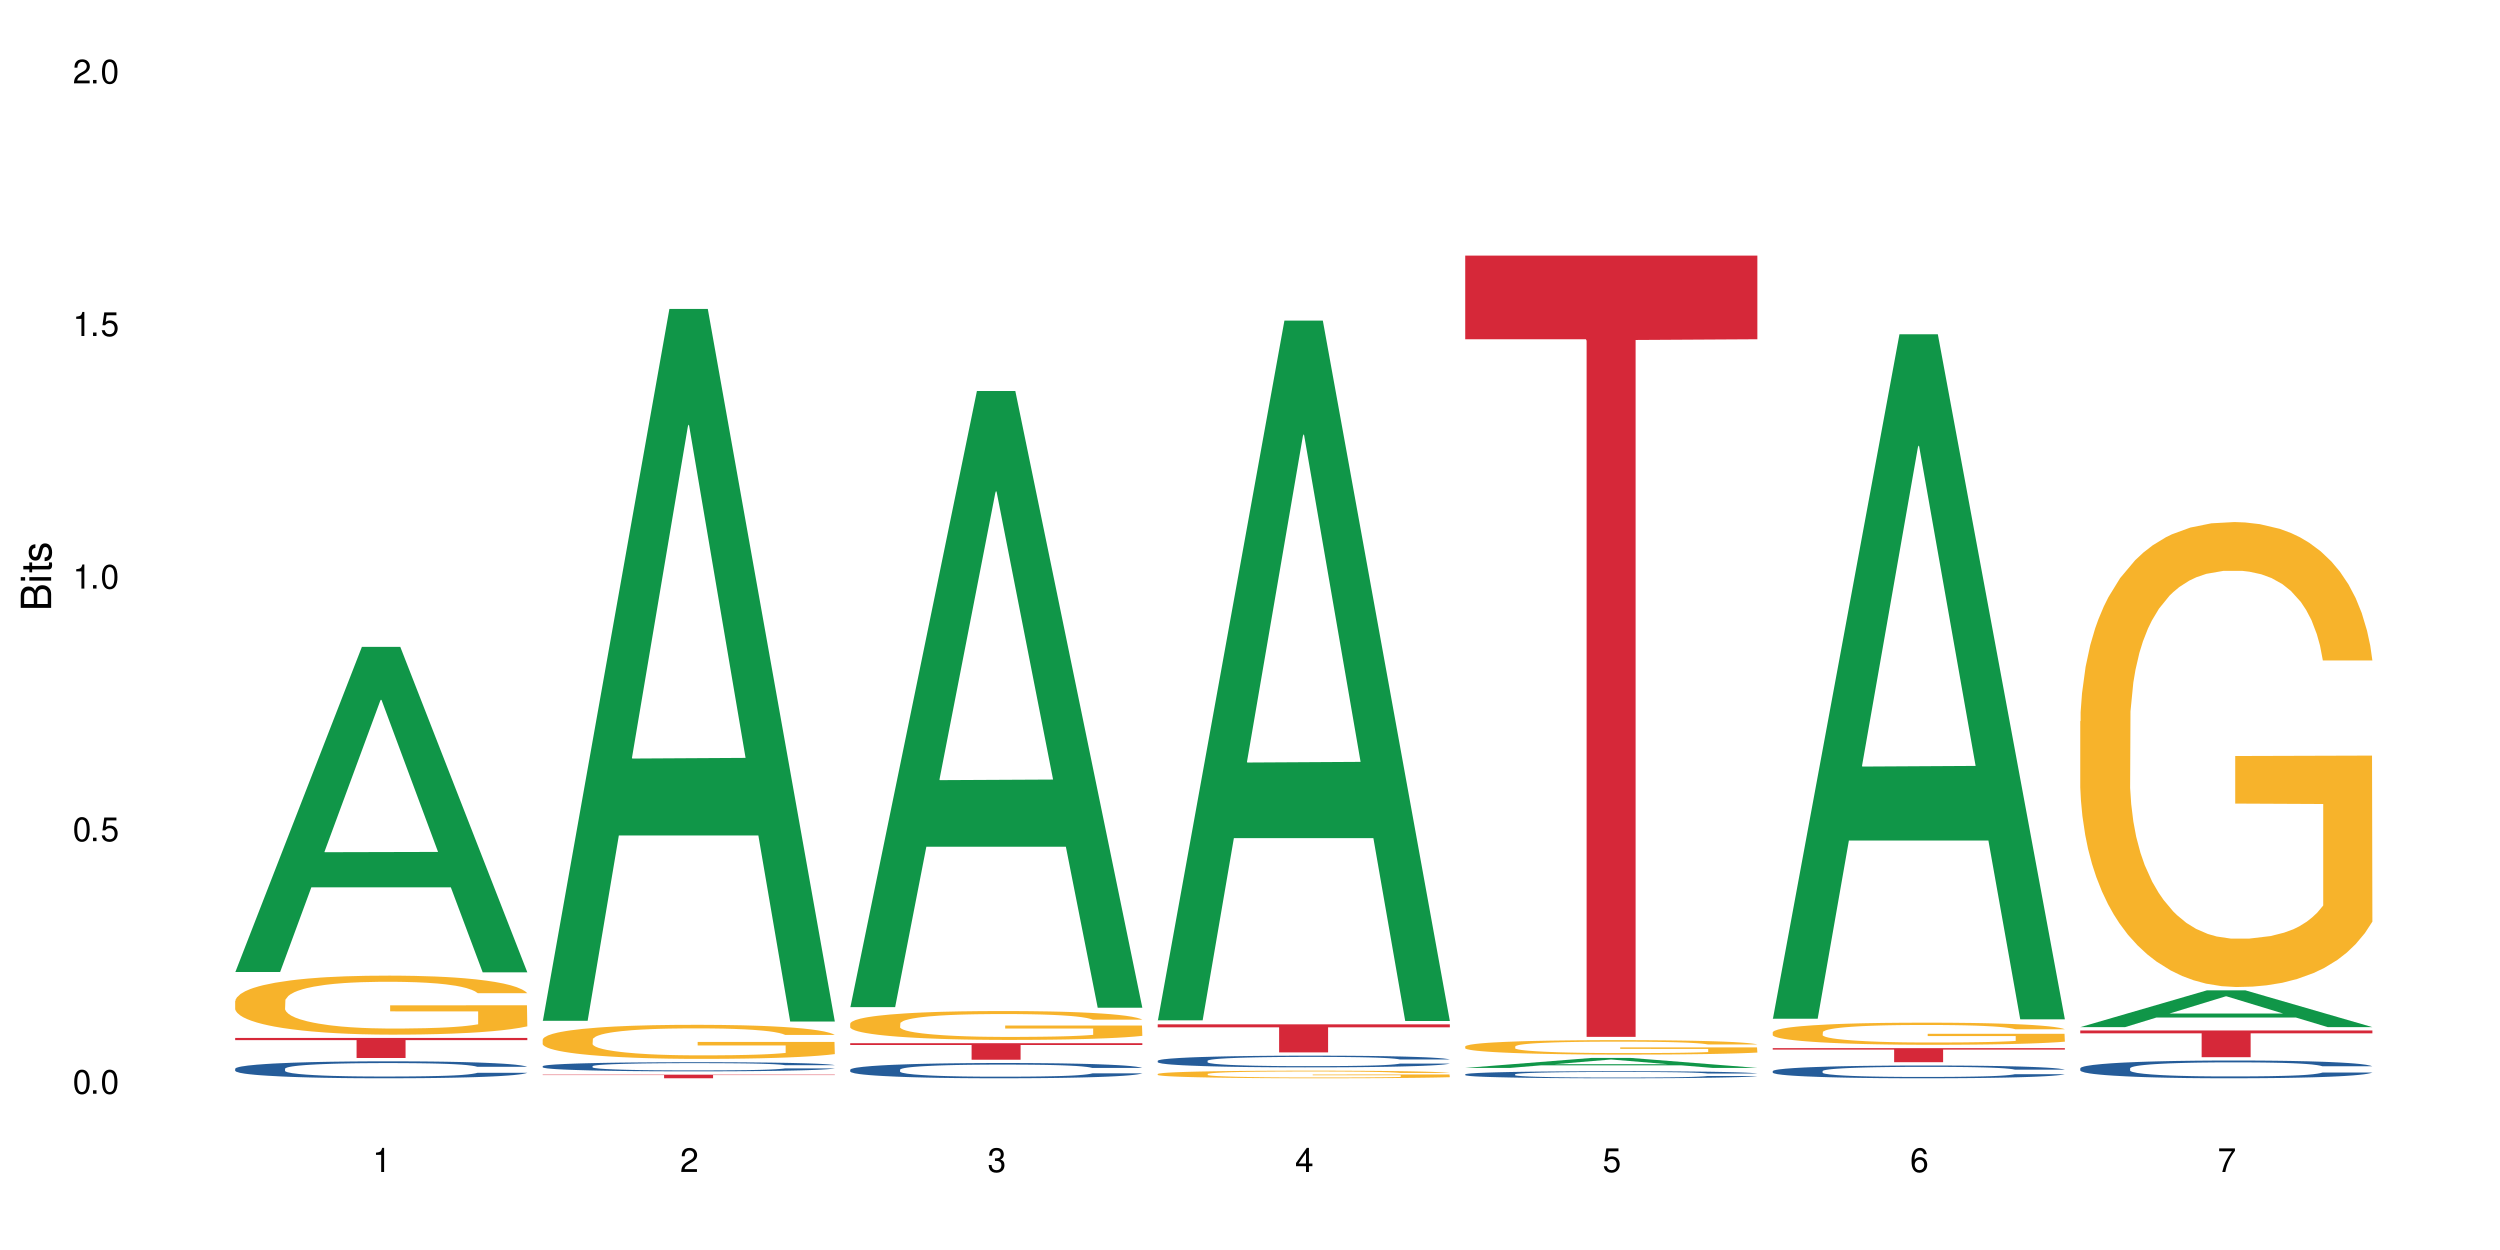 <?xml version="1.0" encoding="UTF-8"?>
<svg xmlns="http://www.w3.org/2000/svg" xmlns:xlink="http://www.w3.org/1999/xlink" width="720" height="360" viewBox="0 0 720 360">
<defs>
<g>
<g id="glyph-0-0">
</g>
<g id="glyph-0-1">
<path d="M 2.641 -6.938 C 2 -6.938 1.422 -6.656 1.078 -6.172 C 0.641 -5.562 0.406 -4.641 0.406 -3.359 C 0.406 -1.016 1.188 0.219 2.641 0.219 C 4.078 0.219 4.859 -1.016 4.859 -3.297 C 4.859 -4.641 4.656 -5.547 4.203 -6.172 C 3.844 -6.656 3.281 -6.938 2.641 -6.938 Z M 2.641 -6.188 C 3.547 -6.188 4 -5.25 4 -3.375 C 4 -1.406 3.562 -0.484 2.625 -0.484 C 1.734 -0.484 1.281 -1.438 1.281 -3.344 C 1.281 -5.25 1.734 -6.188 2.641 -6.188 Z M 2.641 -6.188 "/>
</g>
<g id="glyph-0-2">
<path d="M 1.828 -1 L 0.828 -1 L 0.828 0 L 1.828 0 Z M 1.828 -1 "/>
</g>
<g id="glyph-0-3">
<path d="M 4.562 -6.797 L 1.062 -6.797 L 0.547 -3.094 L 1.328 -3.094 C 1.719 -3.562 2.047 -3.734 2.578 -3.734 C 3.484 -3.734 4.062 -3.109 4.062 -2.094 C 4.062 -1.125 3.484 -0.531 2.578 -0.531 C 1.828 -0.531 1.375 -0.906 1.188 -1.672 L 0.328 -1.672 C 0.453 -1.109 0.547 -0.844 0.75 -0.594 C 1.125 -0.078 1.828 0.219 2.594 0.219 C 3.969 0.219 4.922 -0.781 4.922 -2.219 C 4.922 -3.562 4.031 -4.484 2.719 -4.484 C 2.25 -4.484 1.859 -4.359 1.469 -4.062 L 1.734 -5.969 L 4.562 -5.969 Z M 4.562 -6.797 "/>
</g>
<g id="glyph-0-4">
<path d="M 2.484 -4.938 L 2.484 0 L 3.328 0 L 3.328 -6.938 L 2.766 -6.938 C 2.469 -5.875 2.281 -5.734 0.984 -5.562 L 0.984 -4.938 Z M 2.484 -4.938 "/>
</g>
<g id="glyph-0-5">
<path d="M 4.859 -0.828 L 1.281 -0.828 C 1.359 -1.406 1.672 -1.781 2.5 -2.281 L 3.469 -2.828 C 4.406 -3.344 4.906 -4.062 4.906 -4.906 C 4.906 -5.484 4.672 -6.031 4.266 -6.406 C 3.859 -6.766 3.375 -6.938 2.719 -6.938 C 1.859 -6.938 1.219 -6.625 0.844 -6.031 C 0.609 -5.672 0.5 -5.234 0.484 -4.531 L 1.328 -4.531 C 1.359 -5.016 1.406 -5.281 1.531 -5.516 C 1.75 -5.938 2.188 -6.203 2.703 -6.203 C 3.469 -6.203 4.031 -5.641 4.031 -4.891 C 4.031 -4.344 3.719 -3.859 3.125 -3.516 L 2.234 -3 C 0.812 -2.172 0.406 -1.531 0.328 -0.016 L 4.859 -0.016 Z M 4.859 -0.828 "/>
</g>
<g id="glyph-0-6">
<path d="M 2.125 -3.188 L 2.578 -3.188 C 3.5 -3.188 3.984 -2.766 3.984 -1.922 C 3.984 -1.062 3.469 -0.531 2.594 -0.531 C 1.656 -0.531 1.203 -1 1.156 -2.016 L 0.312 -2.016 C 0.344 -1.453 0.438 -1.094 0.609 -0.781 C 0.953 -0.109 1.625 0.219 2.547 0.219 C 3.953 0.219 4.859 -0.625 4.859 -1.938 C 4.859 -2.828 4.516 -3.297 3.703 -3.594 C 4.344 -3.844 4.656 -4.328 4.656 -5.031 C 4.656 -6.219 3.875 -6.938 2.578 -6.938 C 1.203 -6.938 0.484 -6.172 0.453 -4.703 L 1.297 -4.703 C 1.312 -5.125 1.344 -5.359 1.453 -5.578 C 1.641 -5.969 2.062 -6.203 2.594 -6.203 C 3.344 -6.203 3.797 -5.75 3.797 -5 C 3.797 -4.516 3.609 -4.219 3.25 -4.047 C 3.016 -3.953 2.703 -3.922 2.125 -3.906 Z M 2.125 -3.188 "/>
</g>
<g id="glyph-0-7">
<path d="M 3.141 -1.672 L 3.141 0 L 3.984 0 L 3.984 -1.672 L 4.984 -1.672 L 4.984 -2.438 L 3.984 -2.438 L 3.984 -6.938 L 3.359 -6.938 L 0.266 -2.578 L 0.266 -1.672 Z M 3.141 -2.438 L 1 -2.438 L 3.141 -5.5 Z M 3.141 -2.438 "/>
</g>
<g id="glyph-0-8">
<path d="M 4.781 -5.125 C 4.609 -6.266 3.891 -6.938 2.844 -6.938 C 2.094 -6.938 1.422 -6.578 1.031 -5.953 C 0.594 -5.266 0.406 -4.422 0.406 -3.172 C 0.406 -2 0.578 -1.25 0.984 -0.641 C 1.359 -0.078 1.953 0.219 2.703 0.219 C 3.984 0.219 4.922 -0.75 4.922 -2.094 C 4.922 -3.375 4.062 -4.281 2.844 -4.281 C 2.172 -4.281 1.641 -4.031 1.281 -3.516 C 1.281 -5.234 1.828 -6.188 2.797 -6.188 C 3.391 -6.188 3.797 -5.797 3.938 -5.125 Z M 2.734 -3.531 C 3.547 -3.531 4.062 -2.953 4.062 -2.031 C 4.062 -1.156 3.484 -0.531 2.703 -0.531 C 1.922 -0.531 1.328 -1.188 1.328 -2.078 C 1.328 -2.938 1.906 -3.531 2.734 -3.531 Z M 2.734 -3.531 "/>
</g>
<g id="glyph-0-9">
<path d="M 4.984 -6.797 L 0.438 -6.797 L 0.438 -5.969 L 4.109 -5.969 C 2.5 -3.656 1.828 -2.234 1.328 0 L 2.219 0 C 2.594 -2.172 3.453 -4.047 4.984 -6.094 Z M 4.984 -6.797 "/>
</g>
<g id="glyph-1-0">
</g>
<g id="glyph-1-1">
<path d="M 0 -0.953 L 0 -4.891 C 0 -5.719 -0.234 -6.344 -0.734 -6.797 C -1.188 -7.234 -1.812 -7.469 -2.5 -7.469 C -3.547 -7.469 -4.188 -7 -4.625 -5.875 C -4.984 -6.688 -5.625 -7.094 -6.531 -7.094 C -7.172 -7.094 -7.734 -6.859 -8.141 -6.391 C -8.562 -5.922 -8.75 -5.344 -8.75 -4.5 L -8.75 -0.953 Z M -4.984 -2.062 L -7.766 -2.062 L -7.766 -4.219 C -7.766 -4.844 -7.688 -5.203 -7.453 -5.5 C -7.219 -5.812 -6.859 -5.969 -6.375 -5.969 C -5.891 -5.969 -5.531 -5.812 -5.297 -5.5 C -5.062 -5.203 -4.984 -4.844 -4.984 -4.219 Z M -0.984 -2.062 L -4 -2.062 L -4 -4.781 C -4 -5.766 -3.438 -6.359 -2.484 -6.359 C -1.547 -6.359 -0.984 -5.766 -0.984 -4.781 Z M -0.984 -2.062 "/>
</g>
<g id="glyph-1-2">
<path d="M -6.281 -1.797 L -6.281 -0.797 L 0 -0.797 L 0 -1.797 Z M -8.75 -1.797 L -8.75 -0.797 L -7.484 -0.797 L -7.484 -1.797 Z M -8.75 -1.797 "/>
</g>
<g id="glyph-1-3">
<path d="M -6.281 -3.047 L -6.281 -2.016 L -8.016 -2.016 L -8.016 -1.016 L -6.281 -1.016 L -6.281 -0.172 L -5.469 -0.172 L -5.469 -1.016 L -0.719 -1.016 C -0.078 -1.016 0.281 -1.453 0.281 -2.234 C 0.281 -2.5 0.25 -2.719 0.188 -3.047 L -0.641 -3.047 C -0.609 -2.906 -0.594 -2.766 -0.594 -2.562 C -0.594 -2.141 -0.719 -2.016 -1.156 -2.016 L -5.469 -2.016 L -5.469 -3.047 Z M -6.281 -3.047 "/>
</g>
<g id="glyph-1-4">
<path d="M -4.531 -5.25 C -5.766 -5.25 -6.469 -4.422 -6.469 -2.969 C -6.469 -1.516 -5.719 -0.562 -4.547 -0.562 C -3.562 -0.562 -3.094 -1.062 -2.734 -2.562 L -2.516 -3.484 C -2.344 -4.188 -2.094 -4.469 -1.641 -4.469 C -1.047 -4.469 -0.641 -3.875 -0.641 -3 C -0.641 -2.453 -0.797 -2 -1.062 -1.75 C -1.25 -1.594 -1.422 -1.531 -1.875 -1.469 L -1.875 -0.406 C -0.422 -0.453 0.281 -1.266 0.281 -2.922 C 0.281 -4.5 -0.5 -5.516 -1.719 -5.516 C -2.656 -5.516 -3.172 -4.984 -3.469 -3.734 L -3.703 -2.766 C -3.891 -1.953 -4.156 -1.609 -4.594 -1.609 C -5.188 -1.609 -5.547 -2.125 -5.547 -2.938 C -5.547 -3.75 -5.203 -4.172 -4.531 -4.203 Z M -4.531 -5.25 "/>
</g>
</g>
</defs>
<rect x="-72" y="-36" width="864" height="432" fill="rgb(100%, 100%, 100%)" fill-opacity="1"/>
<path fill-rule="nonzero" fill="rgb(6.275%, 58.824%, 28.235%)" fill-opacity="1" d="M 67.73 279.941 L 67.82 279.852 L 104.227 186.293 L 115.281 186.293 L 151.867 280.027 L 139.012 280.027 L 129.844 255.559 L 89.664 255.559 L 80.676 279.941 L 67.73 279.941 L 93.527 245.438 L 126.156 245.352 L 109.887 201.605 L 109.707 201.52 L 109.527 201.781 L 93.438 245.352 L 93.527 245.438 Z M 67.73 279.941 "/>
<path fill-rule="nonzero" fill="rgb(14.51%, 36.078%, 60%)" fill-opacity="1" d="M 67.73 307.785 L 67.832 307.781 L 67.832 307.676 L 68.141 307.504 L 68.859 307.293 L 69.578 307.145 L 71.426 306.879 L 73.988 306.625 L 76.656 306.43 L 78.605 306.312 L 80.352 306.227 L 84.352 306.059 L 86.918 305.977 L 89.688 305.898 L 93.074 305.824 L 95.535 305.777 L 101.078 305.707 L 105.18 305.676 L 108.363 305.664 L 115.238 305.664 L 119.34 305.68 L 122.316 305.703 L 125.598 305.738 L 128.371 305.777 L 133.191 305.875 L 137.5 306 L 139.449 306.074 L 142.527 306.211 L 144.891 306.344 L 146.531 306.461 L 148.379 306.625 L 150.02 306.828 L 151.25 307.055 L 151.867 307.246 L 137.5 307.246 L 136.785 307.066 L 135.961 306.93 L 134.422 306.746 L 132.883 306.617 L 130.73 306.488 L 128.781 306.402 L 126.113 306.32 L 123.754 306.266 L 121.289 306.227 L 118.93 306.199 L 114.414 306.172 L 109.184 306.172 L 107.234 306.18 L 103.23 306.215 L 101.078 306.246 L 98 306.309 L 95.844 306.367 L 93.281 306.457 L 91.535 306.531 L 89.379 306.648 L 87.84 306.75 L 86.098 306.898 L 85.07 307.012 L 84.148 307.137 L 83.328 307.281 L 82.711 307.438 L 82.301 307.605 L 82.094 307.766 L 82.094 308.457 L 82.301 308.617 L 82.812 308.805 L 84.148 309.078 L 86.098 309.312 L 88.355 309.5 L 90.508 309.633 L 91.742 309.695 L 93.383 309.77 L 95.945 309.859 L 99.641 309.945 L 101.797 309.984 L 105.078 310.02 L 108.465 310.035 L 112.98 310.035 L 116.98 310.02 L 119.648 309.996 L 122.418 309.961 L 126.215 309.883 L 128.574 309.812 L 130.629 309.727 L 132.168 309.645 L 133.191 309.57 L 134.73 309.434 L 135.961 309.281 L 136.887 309.125 L 137.5 308.973 L 151.867 308.973 L 151.25 309.152 L 150.328 309.328 L 149.402 309.457 L 147.969 309.613 L 146.324 309.75 L 143.965 309.906 L 142.016 310.008 L 139.449 310.121 L 137.09 310.207 L 134.527 310.281 L 130.73 310.371 L 128.266 310.414 L 125.598 310.457 L 122.418 310.492 L 118.418 310.523 L 114.109 310.539 L 110.105 310.543 L 105.797 310.535 L 102.617 310.52 L 98.41 310.477 L 93.176 310.398 L 89.379 310.312 L 86.406 310.227 L 83.84 310.141 L 80.969 310.02 L 77.273 309.82 L 75.016 309.672 L 73.477 309.547 L 71.734 309.371 L 70.5 309.215 L 69.066 308.965 L 68.039 308.648 L 67.73 308.402 Z M 67.73 307.785 "/>
<path fill-rule="nonzero" fill="rgb(96.863%, 70.196%, 16.863%)" fill-opacity="1" d="M 67.73 288.262 L 67.832 288.246 L 67.832 287.934 L 68.242 287.238 L 69.27 286.273 L 70.605 285.484 L 72.039 284.863 L 72.965 284.535 L 74.504 284.07 L 75.836 283.727 L 79.223 283.031 L 83.531 282.379 L 85.891 282.098 L 88.559 281.836 L 92.355 281.539 L 94.102 281.43 L 99.438 281.184 L 105.488 281.027 L 112.16 280.98 L 115.238 280.996 L 119.441 281.059 L 125.188 281.23 L 128.473 281.383 L 131.039 281.539 L 133.707 281.742 L 136.988 282.051 L 140.066 282.426 L 142.527 282.797 L 144.992 283.262 L 147.043 283.758 L 148.789 284.301 L 150.328 284.953 L 151.25 285.496 L 151.867 286.043 L 137.605 286.043 L 136.785 285.496 L 135.859 285.078 L 134.32 284.566 L 132.781 284.195 L 131.242 283.898 L 128.371 283.496 L 125.906 283.246 L 122.828 283.031 L 119.855 282.891 L 116.469 282.797 L 114.414 282.766 L 108.977 282.766 L 104.055 282.875 L 101.18 283 L 99.129 283.121 L 96.254 283.355 L 94.512 283.543 L 93.484 283.668 L 90.406 284.148 L 88.355 284.582 L 87.227 284.879 L 85.789 285.344 L 84.762 285.762 L 83.633 286.383 L 83.02 286.848 L 82.199 287.902 L 82.094 290.699 L 82.402 291.289 L 83.02 291.926 L 83.84 292.484 L 85.07 293.074 L 86.301 293.523 L 88.457 294.129 L 90.305 294.531 L 91.742 294.797 L 94.512 295.215 L 95.641 295.355 L 98.309 295.637 L 101.078 295.852 L 104.465 296.039 L 107.027 296.133 L 111.133 296.211 L 116.363 296.211 L 122.52 296.117 L 126.422 295.992 L 129.09 295.867 L 130.832 295.758 L 132.988 295.59 L 134.527 295.434 L 135.961 295.262 L 137.707 295 L 137.707 291.289 L 112.363 291.273 L 112.363 289.535 L 151.762 289.52 L 151.867 295.59 L 149.711 296.008 L 147.043 296.41 L 144.48 296.723 L 141.812 296.984 L 138.016 297.281 L 134.938 297.469 L 130.215 297.684 L 125.906 297.824 L 121.395 297.918 L 117.391 297.965 L 112.672 297.98 L 108.465 297.949 L 103.949 297.855 L 100.359 297.73 L 97.074 297.574 L 93.793 297.375 L 89.688 297.047 L 87.02 296.785 L 84.25 296.457 L 81.48 296.07 L 79.016 295.652 L 77.375 295.324 L 75.734 294.953 L 73.988 294.488 L 72.348 293.957 L 71.117 293.477 L 69.988 292.934 L 69.168 292.422 L 68.348 291.723 L 67.938 291.164 L 67.73 290.684 Z M 67.73 288.262 "/>
<path fill-rule="nonzero" fill="rgb(83.922%, 15.686%, 22.353%)" fill-opacity="1" d="M 67.73 298.93 L 151.867 298.93 L 151.867 299.551 L 116.801 299.555 L 116.801 304.711 L 102.695 304.711 L 102.695 299.559 L 102.488 299.551 L 67.73 299.551 Z M 67.73 298.93 "/>
<path fill-rule="nonzero" fill="rgb(6.275%, 58.824%, 28.235%)" fill-opacity="1" d="M 156.293 294 L 156.383 293.809 L 192.789 88.965 L 203.844 88.965 L 240.43 294.195 L 227.574 294.195 L 218.406 240.621 L 178.227 240.621 L 169.238 294 L 156.293 294 L 182.094 218.461 L 214.723 218.27 L 198.453 122.496 L 198.273 122.301 L 198.094 122.879 L 182.004 218.27 L 182.094 218.461 Z M 156.293 294 "/>
<path fill-rule="nonzero" fill="rgb(14.51%, 36.078%, 60%)" fill-opacity="1" d="M 156.293 307.062 L 156.398 307.059 L 156.398 307 L 156.703 306.91 L 157.422 306.793 L 158.141 306.715 L 159.988 306.57 L 162.555 306.434 L 165.223 306.328 L 167.172 306.266 L 168.914 306.219 L 172.918 306.129 L 175.48 306.082 L 178.25 306.039 L 181.637 306 L 184.102 305.977 L 189.641 305.938 L 193.746 305.922 L 196.926 305.914 L 203.801 305.914 L 207.902 305.922 L 210.879 305.934 L 214.164 305.953 L 216.934 305.977 L 221.754 306.027 L 226.066 306.098 L 228.016 306.137 L 231.094 306.211 L 233.453 306.281 L 235.094 306.344 L 236.941 306.434 L 238.582 306.543 L 239.812 306.664 L 240.43 306.77 L 226.066 306.77 L 225.348 306.672 L 224.527 306.598 L 222.988 306.5 L 221.449 306.43 L 219.293 306.359 L 217.344 306.312 L 214.676 306.266 L 212.316 306.238 L 209.855 306.219 L 207.492 306.203 L 202.98 306.188 L 197.746 306.188 L 195.797 306.191 L 191.797 306.211 L 189.641 306.23 L 186.562 306.262 L 184.406 306.293 L 181.844 306.344 L 180.098 306.383 L 177.945 306.445 L 176.406 306.5 L 174.66 306.582 L 173.633 306.641 L 172.711 306.707 L 171.891 306.789 L 171.273 306.871 L 170.863 306.961 L 170.66 307.047 L 170.66 307.422 L 170.863 307.508 L 171.379 307.609 L 172.711 307.758 L 174.66 307.887 L 176.918 307.988 L 179.074 308.059 L 180.305 308.094 L 181.945 308.133 L 184.512 308.18 L 188.203 308.227 L 190.359 308.246 L 193.641 308.266 L 197.027 308.277 L 201.543 308.277 L 205.543 308.266 L 208.211 308.254 L 210.98 308.234 L 214.777 308.195 L 217.137 308.156 L 219.191 308.109 L 220.73 308.062 L 221.754 308.023 L 223.293 307.949 L 224.527 307.867 L 225.449 307.785 L 226.066 307.703 L 240.43 307.703 L 239.812 307.797 L 238.891 307.891 L 237.969 307.961 L 236.531 308.047 L 234.891 308.121 L 232.527 308.207 L 230.578 308.262 L 228.016 308.32 L 225.656 308.367 L 223.09 308.41 L 219.293 308.457 L 216.832 308.48 L 214.164 308.504 L 210.98 308.523 L 206.98 308.539 L 202.672 308.547 L 198.668 308.551 L 194.359 308.547 L 191.18 308.535 L 186.973 308.516 L 181.738 308.473 L 177.945 308.426 L 174.969 308.379 L 172.402 308.332 L 169.531 308.266 L 165.836 308.16 L 163.578 308.078 L 162.039 308.012 L 160.297 307.918 L 159.066 307.832 L 157.629 307.699 L 156.602 307.527 L 156.293 307.395 Z M 156.293 307.062 "/>
<path fill-rule="nonzero" fill="rgb(96.863%, 70.196%, 16.863%)" fill-opacity="1" d="M 156.293 299.352 L 156.398 299.34 L 156.398 299.16 L 156.809 298.758 L 157.832 298.203 L 159.168 297.746 L 160.605 297.387 L 161.527 297.199 L 163.066 296.93 L 164.398 296.73 L 167.785 296.328 L 172.094 295.953 L 174.457 295.789 L 177.121 295.637 L 180.918 295.469 L 182.664 295.406 L 188 295.262 L 194.051 295.172 L 200.723 295.145 L 203.801 295.156 L 208.008 295.191 L 213.754 295.289 L 217.035 295.379 L 219.602 295.469 L 222.27 295.586 L 225.551 295.766 L 228.629 295.98 L 231.094 296.195 L 233.555 296.465 L 235.605 296.75 L 237.352 297.062 L 238.891 297.441 L 239.812 297.754 L 240.43 298.066 L 226.168 298.066 L 225.348 297.754 L 224.422 297.512 L 222.883 297.215 L 221.344 297 L 219.805 296.832 L 216.934 296.598 L 214.473 296.453 L 211.395 296.328 L 208.418 296.246 L 205.031 296.195 L 202.98 296.176 L 197.543 296.176 L 192.617 296.238 L 189.742 296.312 L 187.691 296.383 L 184.816 296.516 L 183.074 296.625 L 182.047 296.695 L 178.969 296.973 L 176.918 297.227 L 175.789 297.395 L 174.352 297.664 L 173.328 297.906 L 172.199 298.266 L 171.582 298.535 L 170.762 299.145 L 170.66 300.758 L 170.965 301.098 L 171.582 301.465 L 172.402 301.789 L 173.633 302.129 L 174.867 302.391 L 177.02 302.738 L 178.867 302.973 L 180.305 303.125 L 183.074 303.367 L 184.203 303.445 L 186.871 303.609 L 189.641 303.734 L 193.027 303.84 L 195.59 303.895 L 199.695 303.941 L 204.93 303.941 L 211.086 303.887 L 214.984 303.812 L 217.652 303.742 L 219.395 303.68 L 221.551 303.582 L 223.09 303.492 L 224.527 303.395 L 226.27 303.242 L 226.27 301.098 L 200.926 301.09 L 200.926 300.086 L 240.328 300.074 L 240.43 303.582 L 238.273 303.824 L 235.605 304.055 L 233.043 304.234 L 230.375 304.387 L 226.578 304.559 L 223.5 304.664 L 218.781 304.793 L 214.473 304.871 L 209.957 304.926 L 205.953 304.953 L 201.234 304.961 L 197.027 304.945 L 192.512 304.891 L 188.922 304.816 L 185.641 304.727 L 182.355 304.613 L 178.25 304.422 L 175.582 304.27 L 172.812 304.082 L 170.043 303.859 L 167.582 303.617 L 165.938 303.43 L 164.297 303.215 L 162.555 302.945 L 160.91 302.641 L 159.68 302.363 L 158.551 302.047 L 157.73 301.754 L 156.91 301.348 L 156.5 301.027 L 156.293 300.75 Z M 156.293 299.352 "/>
<path fill-rule="nonzero" fill="rgb(83.922%, 15.686%, 22.353%)" fill-opacity="1" d="M 156.293 309.504 L 240.43 309.504 L 240.43 309.613 L 205.363 309.613 L 205.363 310.543 L 191.258 310.543 L 191.258 309.617 L 191.051 309.613 L 156.293 309.613 Z M 156.293 309.504 "/>
<path fill-rule="nonzero" fill="rgb(6.275%, 58.824%, 28.235%)" fill-opacity="1" d="M 244.859 290.062 L 244.949 289.895 L 281.352 112.602 L 292.41 112.602 L 328.992 290.227 L 316.141 290.227 L 306.969 243.859 L 266.789 243.859 L 257.801 290.062 L 244.859 290.062 L 270.656 224.68 L 303.285 224.512 L 287.016 141.621 L 286.836 141.453 L 286.656 141.953 L 270.566 224.512 L 270.656 224.68 Z M 244.859 290.062 "/>
<path fill-rule="nonzero" fill="rgb(14.51%, 36.078%, 60%)" fill-opacity="1" d="M 244.859 308.062 L 244.961 308.059 L 244.961 307.961 L 245.27 307.809 L 245.988 307.617 L 246.703 307.484 L 248.551 307.246 L 251.117 307.016 L 253.785 306.84 L 255.734 306.734 L 257.477 306.656 L 261.48 306.508 L 264.043 306.43 L 266.816 306.363 L 270.199 306.293 L 272.664 306.254 L 278.203 306.191 L 282.309 306.16 L 285.488 306.148 L 292.363 306.148 L 296.469 306.164 L 299.441 306.188 L 302.727 306.219 L 305.496 306.254 L 310.32 306.344 L 314.629 306.453 L 316.578 306.52 L 319.656 306.645 L 322.016 306.766 L 323.656 306.867 L 325.504 307.016 L 327.145 307.199 L 328.379 307.402 L 328.992 307.574 L 314.629 307.574 L 313.91 307.414 L 313.09 307.289 L 311.551 307.125 L 310.012 307.008 L 307.855 306.895 L 305.906 306.816 L 303.238 306.738 L 300.879 306.691 L 298.418 306.656 L 296.059 306.633 L 291.543 306.609 L 286.309 306.609 L 284.359 306.617 L 280.359 306.648 L 278.203 306.676 L 275.125 306.73 L 272.973 306.785 L 270.406 306.863 L 268.66 306.934 L 266.508 307.039 L 264.969 307.129 L 263.223 307.262 L 262.199 307.363 L 261.273 307.477 L 260.453 307.609 L 259.84 307.75 L 259.426 307.898 L 259.223 308.043 L 259.223 308.664 L 259.426 308.809 L 259.941 308.977 L 261.273 309.223 L 263.223 309.438 L 265.48 309.605 L 267.637 309.727 L 268.867 309.781 L 270.508 309.848 L 273.074 309.926 L 276.77 310.008 L 278.922 310.039 L 282.207 310.07 L 285.59 310.086 L 290.105 310.086 L 294.109 310.07 L 296.773 310.051 L 299.547 310.02 L 303.344 309.949 L 305.703 309.887 L 307.754 309.809 L 309.293 309.734 L 310.32 309.668 L 311.859 309.543 L 313.09 309.406 L 314.012 309.266 L 314.629 309.129 L 328.992 309.129 L 328.379 309.293 L 327.453 309.449 L 326.531 309.566 L 325.094 309.707 L 323.453 309.828 L 321.094 309.969 L 319.145 310.062 L 316.578 310.164 L 314.219 310.238 L 311.652 310.309 L 307.855 310.387 L 305.395 310.43 L 302.727 310.465 L 299.547 310.496 L 295.543 310.523 L 291.234 310.539 L 287.234 310.543 L 282.926 310.535 L 279.742 310.52 L 275.535 310.484 L 270.305 310.414 L 266.508 310.336 L 263.531 310.258 L 260.965 310.18 L 258.094 310.07 L 254.398 309.895 L 252.145 309.758 L 250.605 309.645 L 248.859 309.488 L 247.629 309.348 L 246.191 309.121 L 245.164 308.836 L 244.859 308.617 Z M 244.859 308.062 "/>
<path fill-rule="nonzero" fill="rgb(96.863%, 70.196%, 16.863%)" fill-opacity="1" d="M 244.859 294.742 L 244.961 294.734 L 244.961 294.582 L 245.371 294.238 L 246.398 293.77 L 247.73 293.383 L 249.168 293.078 L 250.09 292.918 L 251.629 292.691 L 252.965 292.523 L 256.348 292.18 L 260.66 291.863 L 263.02 291.727 L 265.688 291.598 L 269.484 291.453 L 271.227 291.398 L 276.562 291.277 L 282.617 291.203 L 289.285 291.18 L 292.363 291.188 L 296.57 291.219 L 302.316 291.301 L 305.598 291.375 L 308.164 291.453 L 310.832 291.551 L 314.117 291.703 L 317.195 291.887 L 319.656 292.066 L 322.117 292.297 L 324.172 292.539 L 325.914 292.805 L 327.453 293.125 L 328.379 293.391 L 328.992 293.656 L 314.73 293.656 L 313.91 293.391 L 312.988 293.184 L 311.449 292.934 L 309.91 292.75 L 308.371 292.605 L 305.496 292.41 L 303.035 292.289 L 299.957 292.18 L 296.98 292.113 L 293.594 292.066 L 291.543 292.051 L 286.105 292.051 L 281.18 292.105 L 278.309 292.168 L 276.254 292.227 L 273.383 292.34 L 271.637 292.434 L 270.613 292.492 L 267.535 292.727 L 265.48 292.941 L 264.352 293.086 L 262.918 293.312 L 261.891 293.52 L 260.762 293.82 L 260.145 294.051 L 259.324 294.566 L 259.223 295.934 L 259.531 296.223 L 260.145 296.531 L 260.965 296.805 L 262.199 297.094 L 263.43 297.316 L 265.582 297.613 L 267.43 297.809 L 268.867 297.938 L 271.637 298.145 L 272.766 298.211 L 275.434 298.348 L 278.203 298.453 L 281.59 298.547 L 284.156 298.59 L 288.258 298.629 L 293.492 298.629 L 299.648 298.582 L 303.547 298.523 L 306.215 298.461 L 307.961 298.41 L 310.113 298.324 L 311.652 298.25 L 313.09 298.164 L 314.832 298.035 L 314.832 296.223 L 289.492 296.215 L 289.492 295.363 L 328.891 295.355 L 328.992 298.324 L 326.84 298.531 L 324.172 298.727 L 321.605 298.879 L 318.938 299.008 L 315.141 299.152 L 312.062 299.246 L 307.344 299.352 L 303.035 299.418 L 298.52 299.465 L 294.52 299.488 L 289.797 299.496 L 285.59 299.48 L 281.078 299.434 L 277.484 299.375 L 274.203 299.297 L 270.918 299.199 L 266.816 299.039 L 264.148 298.91 L 261.379 298.75 L 258.605 298.562 L 256.145 298.355 L 254.504 298.195 L 252.859 298.016 L 251.117 297.785 L 249.477 297.527 L 248.242 297.293 L 247.113 297.027 L 246.293 296.777 L 245.473 296.434 L 245.062 296.16 L 244.859 295.926 Z M 244.859 294.742 "/>
<path fill-rule="nonzero" fill="rgb(83.922%, 15.686%, 22.353%)" fill-opacity="1" d="M 244.859 300.445 L 328.992 300.445 L 328.992 300.957 L 293.93 300.961 L 293.93 305.199 L 279.82 305.199 L 279.82 300.965 L 279.617 300.957 L 244.859 300.957 Z M 244.859 300.445 "/>
<path fill-rule="nonzero" fill="rgb(6.275%, 58.824%, 28.235%)" fill-opacity="1" d="M 333.422 293.859 L 333.512 293.668 L 369.914 92.324 L 380.973 92.324 L 417.555 294.047 L 404.703 294.047 L 395.535 241.391 L 355.355 241.391 L 346.363 293.859 L 333.422 293.859 L 359.219 219.609 L 391.848 219.418 L 375.578 125.281 L 375.398 125.09 L 375.219 125.66 L 359.129 219.418 L 359.219 219.609 Z M 333.422 293.859 "/>
<path fill-rule="nonzero" fill="rgb(14.51%, 36.078%, 60%)" fill-opacity="1" d="M 333.422 305.5 L 333.523 305.496 L 333.523 305.422 L 333.832 305.305 L 334.551 305.156 L 335.27 305.055 L 337.113 304.875 L 339.68 304.699 L 342.348 304.562 L 344.297 304.484 L 346.043 304.422 L 350.043 304.309 L 352.609 304.25 L 355.379 304.195 L 358.766 304.145 L 361.227 304.113 L 366.766 304.062 L 370.871 304.043 L 374.051 304.035 L 380.926 304.035 L 385.031 304.047 L 388.008 304.062 L 391.289 304.086 L 394.059 304.113 L 398.883 304.18 L 403.191 304.266 L 405.141 304.316 L 408.219 304.414 L 410.578 304.504 L 412.223 304.586 L 414.066 304.699 L 415.711 304.836 L 416.941 304.996 L 417.555 305.125 L 403.191 305.125 L 402.473 305.004 L 401.652 304.906 L 400.113 304.781 L 398.574 304.691 L 396.422 304.602 L 394.469 304.543 L 391.805 304.484 L 389.441 304.449 L 386.98 304.422 L 384.621 304.402 L 380.105 304.383 L 374.875 304.383 L 372.922 304.391 L 368.922 304.414 L 366.766 304.438 L 363.688 304.48 L 361.535 304.52 L 358.969 304.582 L 357.227 304.633 L 355.07 304.715 L 353.531 304.785 L 351.789 304.887 L 350.762 304.965 L 349.836 305.051 L 349.016 305.152 L 348.402 305.258 L 347.992 305.375 L 347.785 305.484 L 347.785 305.961 L 347.992 306.07 L 348.504 306.203 L 349.836 306.391 L 351.789 306.551 L 354.043 306.684 L 356.199 306.773 L 357.43 306.816 L 359.07 306.867 L 361.637 306.93 L 365.332 306.988 L 367.484 307.016 L 370.77 307.039 L 374.156 307.051 L 378.668 307.051 L 382.672 307.039 L 385.34 307.023 L 388.109 307 L 391.906 306.945 L 394.266 306.898 L 396.316 306.84 L 397.855 306.781 L 398.883 306.73 L 400.422 306.637 L 401.652 306.531 L 402.578 306.422 L 403.191 306.32 L 417.555 306.32 L 416.941 306.441 L 416.016 306.562 L 415.094 306.652 L 413.656 306.758 L 412.016 306.855 L 409.656 306.961 L 407.707 307.031 L 405.141 307.109 L 402.781 307.168 L 400.215 307.223 L 396.422 307.281 L 393.957 307.312 L 391.289 307.34 L 388.109 307.367 L 384.109 307.387 L 379.797 307.398 L 375.797 307.402 L 371.488 307.395 L 368.305 307.383 L 364.102 307.355 L 358.867 307.301 L 355.07 307.242 L 352.094 307.184 L 349.531 307.121 L 346.656 307.039 L 342.965 306.902 L 340.707 306.801 L 339.168 306.711 L 337.422 306.594 L 336.191 306.484 L 334.754 306.312 L 333.73 306.094 L 333.422 305.926 Z M 333.422 305.5 "/>
<path fill-rule="nonzero" fill="rgb(96.863%, 70.196%, 16.863%)" fill-opacity="1" d="M 333.422 309.293 L 333.523 309.289 L 333.523 309.25 L 333.934 309.16 L 334.961 309.035 L 336.293 308.934 L 337.73 308.855 L 338.652 308.812 L 340.191 308.754 L 341.527 308.707 L 344.914 308.617 L 349.223 308.535 L 351.582 308.5 L 354.25 308.465 L 358.047 308.426 L 359.789 308.41 L 365.125 308.379 L 371.18 308.359 L 377.848 308.355 L 380.926 308.355 L 385.133 308.363 L 390.879 308.387 L 394.164 308.406 L 396.727 308.426 L 399.395 308.453 L 402.68 308.492 L 405.758 308.539 L 408.219 308.59 L 410.684 308.648 L 412.734 308.711 L 414.477 308.781 L 416.016 308.867 L 416.941 308.938 L 417.555 309.008 L 403.293 309.008 L 402.473 308.938 L 401.551 308.883 L 400.012 308.816 L 398.473 308.77 L 396.934 308.73 L 394.059 308.68 L 391.598 308.645 L 388.52 308.617 L 385.543 308.602 L 382.156 308.59 L 380.105 308.586 L 374.668 308.586 L 369.742 308.598 L 366.871 308.613 L 364.816 308.629 L 361.945 308.66 L 360.199 308.684 L 359.176 308.699 L 356.098 308.762 L 354.043 308.816 L 352.914 308.855 L 351.48 308.918 L 350.453 308.969 L 349.324 309.051 L 348.711 309.109 L 347.887 309.246 L 347.785 309.605 L 348.094 309.684 L 348.711 309.766 L 349.531 309.836 L 350.762 309.914 L 351.992 309.969 L 354.148 310.047 L 355.992 310.102 L 357.43 310.133 L 360.199 310.188 L 361.328 310.207 L 363.996 310.242 L 366.766 310.27 L 370.152 310.293 L 372.719 310.309 L 376.824 310.316 L 382.055 310.316 L 388.211 310.305 L 392.109 310.289 L 394.777 310.273 L 396.523 310.258 L 398.676 310.238 L 400.215 310.215 L 401.652 310.195 L 403.398 310.16 L 403.398 309.684 L 378.055 309.68 L 378.055 309.457 L 417.453 309.453 L 417.555 310.238 L 415.402 310.289 L 412.734 310.344 L 410.168 310.383 L 407.5 310.418 L 403.703 310.453 L 400.625 310.48 L 395.906 310.508 L 391.598 310.523 L 387.082 310.535 L 383.082 310.543 L 378.363 310.543 L 374.156 310.539 L 369.641 310.527 L 366.051 310.512 L 362.766 310.492 L 359.484 310.465 L 355.379 310.426 L 352.711 310.391 L 349.941 310.348 L 347.172 310.297 L 344.707 310.246 L 343.066 310.203 L 341.426 310.156 L 339.68 310.094 L 338.039 310.027 L 336.809 309.965 L 335.68 309.895 L 334.859 309.828 L 334.035 309.738 L 333.625 309.668 L 333.422 309.605 Z M 333.422 309.293 "/>
<path fill-rule="nonzero" fill="rgb(83.922%, 15.686%, 22.353%)" fill-opacity="1" d="M 333.422 295 L 417.555 295 L 417.555 295.863 L 382.492 295.871 L 382.492 303.082 L 368.383 303.082 L 368.383 295.879 L 368.18 295.863 L 333.422 295.863 Z M 333.422 295 "/>
<path fill-rule="nonzero" fill="rgb(6.275%, 58.824%, 28.235%)" fill-opacity="1" d="M 421.984 307.559 L 422.074 307.555 L 458.48 304.676 L 469.535 304.676 L 506.121 307.562 L 493.266 307.562 L 484.098 306.809 L 443.918 306.809 L 434.93 307.559 L 421.984 307.559 L 447.781 306.496 L 480.41 306.492 L 464.141 305.148 L 463.961 305.145 L 463.781 305.152 L 447.691 306.492 L 447.781 306.496 Z M 421.984 307.559 "/>
<path fill-rule="nonzero" fill="rgb(14.51%, 36.078%, 60%)" fill-opacity="1" d="M 421.984 309.398 L 422.086 309.395 L 422.086 309.352 L 422.395 309.281 L 423.113 309.191 L 423.832 309.129 L 425.68 309.02 L 428.242 308.914 L 430.91 308.832 L 432.859 308.785 L 434.605 308.746 L 438.605 308.676 L 441.172 308.641 L 443.941 308.609 L 447.328 308.578 L 449.789 308.559 L 455.332 308.531 L 459.434 308.52 L 462.617 308.512 L 469.488 308.512 L 473.594 308.52 L 476.57 308.527 L 479.852 308.543 L 482.625 308.559 L 487.445 308.602 L 491.754 308.652 L 493.703 308.684 L 496.781 308.742 L 499.145 308.797 L 500.785 308.844 L 502.633 308.914 L 504.273 308.996 L 505.504 309.094 L 506.121 309.172 L 491.754 309.172 L 491.035 309.098 L 490.215 309.039 L 488.676 308.965 L 487.137 308.91 L 484.984 308.855 L 483.035 308.82 L 480.367 308.785 L 478.008 308.762 L 475.543 308.746 L 473.184 308.734 L 468.668 308.723 L 463.438 308.723 L 461.488 308.727 L 457.484 308.742 L 455.332 308.754 L 452.254 308.781 L 450.098 308.805 L 447.531 308.844 L 445.789 308.875 L 443.633 308.922 L 442.094 308.965 L 440.352 309.027 L 439.324 309.074 L 438.402 309.125 L 437.582 309.188 L 436.965 309.25 L 436.555 309.32 L 436.348 309.387 L 436.348 309.676 L 436.555 309.742 L 437.066 309.82 L 438.402 309.934 L 440.352 310.031 L 442.609 310.109 L 444.762 310.164 L 445.992 310.191 L 447.637 310.223 L 450.199 310.258 L 453.895 310.297 L 456.051 310.312 L 459.332 310.324 L 462.719 310.332 L 467.234 310.332 L 471.234 310.324 L 473.902 310.316 L 476.672 310.301 L 480.469 310.27 L 482.828 310.238 L 484.879 310.203 L 486.418 310.168 L 487.445 310.141 L 488.984 310.082 L 490.215 310.02 L 491.141 309.953 L 491.754 309.891 L 506.121 309.891 L 505.504 309.965 L 504.582 310.039 L 503.656 310.09 L 502.223 310.156 L 500.578 310.215 L 498.219 310.277 L 496.27 310.32 L 493.703 310.367 L 491.344 310.402 L 488.781 310.434 L 484.984 310.473 L 482.52 310.492 L 479.852 310.508 L 476.672 310.523 L 472.672 310.535 L 468.363 310.543 L 460.051 310.543 L 456.871 310.535 L 452.664 310.516 L 447.43 310.484 L 443.633 310.449 L 440.66 310.414 L 438.094 310.375 L 435.219 310.324 L 431.527 310.242 L 429.27 310.18 L 427.73 310.129 L 425.984 310.055 L 424.754 309.992 L 423.32 309.887 L 422.293 309.754 L 421.984 309.652 Z M 421.984 309.398 "/>
<path fill-rule="nonzero" fill="rgb(96.863%, 70.196%, 16.863%)" fill-opacity="1" d="M 421.984 301.344 L 422.086 301.34 L 422.086 301.262 L 422.496 301.094 L 423.523 300.855 L 424.859 300.664 L 426.293 300.512 L 427.219 300.43 L 428.758 300.316 L 430.09 300.234 L 433.477 300.062 L 437.785 299.902 L 440.145 299.832 L 442.812 299.77 L 446.609 299.695 L 448.355 299.672 L 453.688 299.609 L 459.742 299.57 L 466.41 299.559 L 469.488 299.562 L 473.695 299.578 L 479.441 299.621 L 482.727 299.66 L 485.293 299.695 L 487.957 299.746 L 491.242 299.824 L 494.32 299.914 L 496.781 300.004 L 499.246 300.117 L 501.297 300.242 L 503.043 300.375 L 504.582 300.535 L 505.504 300.668 L 506.121 300.801 L 491.859 300.801 L 491.035 300.668 L 490.113 300.562 L 488.574 300.438 L 487.035 300.348 L 485.496 300.273 L 482.625 300.176 L 480.16 300.113 L 477.082 300.062 L 474.105 300.027 L 470.723 300.004 L 468.668 299.996 L 463.23 299.996 L 458.305 300.023 L 455.434 300.055 L 453.383 300.086 L 450.508 300.141 L 448.766 300.188 L 447.738 300.219 L 444.66 300.336 L 442.609 300.441 L 441.48 300.516 L 440.043 300.629 L 439.016 300.73 L 437.887 300.883 L 437.273 300.996 L 436.453 301.258 L 436.348 301.941 L 436.656 302.086 L 437.273 302.242 L 438.094 302.379 L 439.324 302.523 L 440.555 302.633 L 442.711 302.781 L 444.559 302.879 L 445.992 302.945 L 448.766 303.047 L 449.895 303.082 L 452.562 303.148 L 455.332 303.203 L 458.715 303.25 L 461.281 303.27 L 465.387 303.289 L 470.617 303.289 L 476.773 303.27 L 480.676 303.238 L 483.34 303.207 L 485.086 303.18 L 487.242 303.137 L 488.781 303.102 L 490.215 303.059 L 491.961 302.992 L 491.961 302.086 L 466.617 302.082 L 466.617 301.656 L 506.016 301.652 L 506.121 303.137 L 503.965 303.242 L 501.297 303.34 L 498.73 303.414 L 496.066 303.48 L 492.27 303.555 L 489.191 303.598 L 484.469 303.652 L 480.16 303.688 L 475.645 303.707 L 471.645 303.719 L 466.926 303.723 L 462.719 303.715 L 458.203 303.695 L 454.613 303.664 L 451.328 303.625 L 448.047 303.574 L 443.941 303.496 L 441.273 303.43 L 438.504 303.352 L 435.734 303.258 L 433.27 303.152 L 431.629 303.074 L 429.988 302.984 L 428.242 302.867 L 426.602 302.738 L 425.371 302.621 L 424.242 302.488 L 423.422 302.363 L 422.602 302.191 L 422.191 302.055 L 421.984 301.938 Z M 421.984 301.344 "/>
<path fill-rule="nonzero" fill="rgb(83.922%, 15.686%, 22.353%)" fill-opacity="1" d="M 421.984 73.621 L 506.121 73.621 L 506.121 97.703 L 471.055 97.914 L 471.055 298.609 L 456.945 298.609 L 456.945 98.125 L 456.742 97.703 L 421.984 97.703 Z M 421.984 73.621 "/>
<path fill-rule="nonzero" fill="rgb(6.275%, 58.824%, 28.235%)" fill-opacity="1" d="M 510.547 293.391 L 510.637 293.203 L 547.043 96.277 L 558.098 96.277 L 594.684 293.574 L 581.828 293.574 L 572.66 242.074 L 532.48 242.074 L 523.492 293.391 L 510.547 293.391 L 536.348 220.77 L 568.977 220.582 L 552.707 128.512 L 552.527 128.324 L 552.348 128.879 L 536.258 220.582 L 536.348 220.77 Z M 510.547 293.391 "/>
<path fill-rule="nonzero" fill="rgb(14.51%, 36.078%, 60%)" fill-opacity="1" d="M 510.547 308.469 L 510.652 308.465 L 510.652 308.383 L 510.957 308.258 L 511.676 308.094 L 512.395 307.984 L 514.242 307.785 L 516.809 307.594 L 519.473 307.445 L 521.426 307.359 L 523.168 307.293 L 527.168 307.168 L 529.734 307.102 L 532.504 307.047 L 535.891 306.988 L 538.355 306.957 L 543.895 306.902 L 548 306.879 L 551.18 306.867 L 558.055 306.867 L 562.156 306.883 L 565.133 306.898 L 568.418 306.926 L 571.188 306.957 L 576.008 307.027 L 580.32 307.125 L 582.27 307.176 L 585.348 307.281 L 587.707 307.383 L 589.348 307.469 L 591.195 307.594 L 592.836 307.746 L 594.066 307.918 L 594.684 308.062 L 580.32 308.062 L 579.602 307.926 L 578.781 307.824 L 577.242 307.684 L 575.703 307.586 L 573.547 307.488 L 571.598 307.426 L 568.93 307.363 L 566.57 307.32 L 564.105 307.293 L 561.746 307.27 L 557.234 307.25 L 552 307.25 L 550.051 307.258 L 546.051 307.285 L 543.895 307.309 L 540.816 307.355 L 538.66 307.398 L 536.098 307.465 L 534.352 307.523 L 532.199 307.609 L 530.66 307.688 L 528.914 307.801 L 527.887 307.883 L 526.965 307.977 L 526.145 308.09 L 525.527 308.207 L 525.117 308.328 L 524.914 308.449 L 524.914 308.973 L 525.117 309.094 L 525.629 309.234 L 526.965 309.438 L 528.914 309.617 L 531.172 309.758 L 533.324 309.859 L 534.559 309.906 L 536.199 309.961 L 538.766 310.027 L 542.457 310.094 L 544.613 310.121 L 547.895 310.148 L 551.281 310.16 L 555.797 310.16 L 559.797 310.148 L 562.465 310.133 L 565.234 310.105 L 569.031 310.047 L 571.391 309.992 L 573.445 309.93 L 574.984 309.867 L 576.008 309.812 L 577.547 309.707 L 578.781 309.594 L 579.703 309.477 L 580.32 309.363 L 594.684 309.363 L 594.066 309.496 L 593.145 309.629 L 592.223 309.727 L 590.785 309.844 L 589.145 309.945 L 586.781 310.062 L 584.832 310.141 L 582.27 310.227 L 579.91 310.289 L 577.344 310.348 L 573.547 310.414 L 571.086 310.449 L 568.418 310.477 L 565.234 310.504 L 561.234 310.527 L 556.926 310.543 L 552.922 310.543 L 548.613 310.539 L 545.434 310.523 L 541.227 310.496 L 535.992 310.434 L 532.199 310.371 L 529.223 310.305 L 526.656 310.238 L 523.785 310.148 L 520.09 310 L 517.832 309.887 L 516.293 309.793 L 514.551 309.66 L 513.316 309.543 L 511.883 309.355 L 510.855 309.117 L 510.547 308.93 Z M 510.547 308.469 "/>
<path fill-rule="nonzero" fill="rgb(96.863%, 70.196%, 16.863%)" fill-opacity="1" d="M 510.547 297.258 L 510.652 297.25 L 510.652 297.133 L 511.062 296.871 L 512.086 296.512 L 513.422 296.215 L 514.855 295.98 L 515.781 295.859 L 517.32 295.684 L 518.652 295.555 L 522.039 295.293 L 526.348 295.051 L 528.707 294.945 L 531.375 294.848 L 535.172 294.734 L 536.918 294.695 L 542.254 294.602 L 548.305 294.543 L 554.977 294.527 L 558.055 294.531 L 562.262 294.555 L 568.008 294.617 L 571.289 294.676 L 573.855 294.734 L 576.523 294.812 L 579.805 294.926 L 582.883 295.066 L 585.348 295.207 L 587.809 295.383 L 589.859 295.566 L 591.605 295.773 L 593.145 296.016 L 594.066 296.219 L 594.684 296.426 L 580.422 296.426 L 579.602 296.219 L 578.676 296.062 L 577.137 295.871 L 575.598 295.73 L 574.059 295.621 L 571.188 295.469 L 568.723 295.375 L 565.645 295.293 L 562.672 295.242 L 559.285 295.207 L 557.234 295.195 L 551.793 295.195 L 546.871 295.234 L 543.996 295.281 L 541.945 295.328 L 539.07 295.418 L 537.328 295.488 L 536.301 295.531 L 533.223 295.715 L 531.172 295.875 L 530.043 295.988 L 528.605 296.16 L 527.582 296.32 L 526.453 296.551 L 525.836 296.727 L 525.016 297.121 L 524.914 298.172 L 525.219 298.391 L 525.836 298.633 L 526.656 298.84 L 527.887 299.062 L 529.121 299.23 L 531.273 299.457 L 533.121 299.609 L 534.559 299.707 L 537.328 299.867 L 538.457 299.918 L 541.125 300.023 L 543.895 300.105 L 547.281 300.176 L 549.844 300.211 L 553.949 300.238 L 559.184 300.238 L 565.34 300.203 L 569.238 300.156 L 571.906 300.109 L 573.648 300.07 L 575.805 300.004 L 577.344 299.945 L 578.781 299.883 L 580.523 299.785 L 580.523 298.391 L 555.18 298.387 L 555.18 297.734 L 594.582 297.727 L 594.684 300.004 L 592.527 300.164 L 589.859 300.312 L 587.297 300.43 L 584.629 300.531 L 580.832 300.641 L 577.754 300.711 L 573.035 300.793 L 568.723 300.844 L 564.211 300.879 L 560.207 300.898 L 555.488 300.902 L 551.281 300.891 L 546.766 300.855 L 543.176 300.809 L 539.895 300.75 L 536.609 300.676 L 532.504 300.555 L 529.836 300.453 L 527.066 300.332 L 524.297 300.188 L 521.836 300.027 L 520.191 299.906 L 518.551 299.766 L 516.809 299.594 L 515.164 299.395 L 513.934 299.215 L 512.805 299.008 L 511.984 298.816 L 511.164 298.555 L 510.754 298.348 L 510.547 298.164 Z M 510.547 297.258 "/>
<path fill-rule="nonzero" fill="rgb(83.922%, 15.686%, 22.353%)" fill-opacity="1" d="M 510.547 301.855 L 594.684 301.855 L 594.684 302.289 L 559.617 302.293 L 559.617 305.918 L 545.512 305.918 L 545.512 302.297 L 545.305 302.289 L 510.547 302.289 Z M 510.547 301.855 "/>
<path fill-rule="nonzero" fill="rgb(6.275%, 58.824%, 28.235%)" fill-opacity="1" d="M 599.113 295.805 L 599.203 295.797 L 635.605 285.215 L 646.664 285.215 L 683.246 295.816 L 670.395 295.816 L 661.223 293.051 L 621.043 293.051 L 612.055 295.805 L 599.113 295.805 L 624.91 291.906 L 657.539 291.895 L 641.27 286.949 L 641.09 286.938 L 640.91 286.969 L 624.82 291.895 L 624.91 291.906 Z M 599.113 295.805 "/>
<path fill-rule="nonzero" fill="rgb(14.51%, 36.078%, 60%)" fill-opacity="1" d="M 599.113 307.656 L 599.215 307.652 L 599.215 307.539 L 599.523 307.363 L 600.238 307.137 L 600.957 306.984 L 602.805 306.707 L 605.371 306.441 L 608.039 306.234 L 609.988 306.113 L 611.73 306.02 L 615.734 305.848 L 618.297 305.758 L 621.07 305.68 L 624.453 305.602 L 626.918 305.555 L 632.457 305.477 L 636.562 305.445 L 639.742 305.43 L 646.617 305.43 L 650.723 305.449 L 653.695 305.473 L 656.98 305.512 L 659.75 305.555 L 664.574 305.656 L 668.883 305.785 L 670.832 305.863 L 673.91 306.008 L 676.27 306.148 L 677.91 306.27 L 679.758 306.441 L 681.398 306.652 L 682.633 306.891 L 683.246 307.09 L 668.883 307.09 L 668.164 306.902 L 667.344 306.758 L 665.805 306.566 L 664.266 306.434 L 662.109 306.297 L 660.16 306.207 L 657.492 306.117 L 655.133 306.062 L 652.672 306.02 L 650.312 305.992 L 645.797 305.965 L 640.562 305.965 L 638.613 305.973 L 634.613 306.012 L 632.457 306.043 L 629.379 306.109 L 627.227 306.172 L 624.66 306.262 L 622.914 306.344 L 620.762 306.465 L 619.223 306.57 L 617.477 306.727 L 616.453 306.844 L 615.527 306.973 L 614.707 307.129 L 614.09 307.293 L 613.68 307.465 L 613.477 307.633 L 613.477 308.355 L 613.68 308.527 L 614.195 308.723 L 615.527 309.008 L 617.477 309.254 L 619.734 309.449 L 621.891 309.59 L 623.121 309.656 L 624.762 309.73 L 627.328 309.824 L 631.02 309.918 L 633.176 309.957 L 636.461 309.992 L 639.844 310.012 L 644.359 310.012 L 648.359 309.992 L 651.027 309.969 L 653.801 309.934 L 657.594 309.852 L 659.957 309.777 L 662.008 309.691 L 663.547 309.602 L 664.574 309.527 L 666.113 309.383 L 667.344 309.223 L 668.266 309.059 L 668.883 308.898 L 683.246 308.898 L 682.633 309.086 L 681.707 309.27 L 680.785 309.406 L 679.348 309.566 L 677.707 309.711 L 675.348 309.875 L 673.398 309.984 L 670.832 310.102 L 668.473 310.191 L 665.906 310.27 L 662.109 310.363 L 659.648 310.41 L 656.98 310.453 L 653.801 310.488 L 649.797 310.52 L 645.488 310.539 L 641.488 310.543 L 637.176 310.535 L 633.996 310.516 L 629.789 310.477 L 624.559 310.391 L 620.762 310.301 L 617.785 310.215 L 615.219 310.121 L 612.348 309.992 L 608.652 309.789 L 606.395 309.629 L 604.855 309.496 L 603.113 309.316 L 601.883 309.152 L 600.445 308.891 L 599.418 308.559 L 599.113 308.301 Z M 599.113 307.656 "/>
<path fill-rule="nonzero" fill="rgb(96.863%, 70.196%, 16.863%)" fill-opacity="1" d="M 599.113 207.703 L 599.215 207.582 L 599.215 205.137 L 599.625 199.633 L 600.652 192.051 L 601.984 185.812 L 603.422 180.922 L 604.344 178.352 L 605.883 174.684 L 607.219 171.992 L 610.602 166.488 L 614.914 161.352 L 617.273 159.152 L 619.941 157.074 L 623.738 154.75 L 625.48 153.895 L 630.816 151.938 L 636.871 150.715 L 643.539 150.348 L 646.617 150.469 L 650.824 150.957 L 656.57 152.305 L 659.852 153.527 L 662.418 154.75 L 665.086 156.34 L 668.367 158.785 L 671.445 161.719 L 673.91 164.656 L 676.371 168.324 L 678.426 172.238 L 680.168 176.52 L 681.707 181.656 L 682.633 185.934 L 683.246 190.215 L 668.984 190.215 L 668.164 185.934 L 667.242 182.633 L 665.703 178.598 L 664.164 175.664 L 662.625 173.34 L 659.75 170.16 L 657.289 168.203 L 654.211 166.488 L 651.234 165.391 L 647.848 164.656 L 645.797 164.41 L 640.359 164.41 L 635.434 165.266 L 632.559 166.246 L 630.508 167.223 L 627.637 169.059 L 625.891 170.527 L 624.863 171.504 L 621.785 175.297 L 619.734 178.719 L 618.605 181.043 L 617.168 184.711 L 616.145 188.016 L 615.016 192.906 L 614.398 196.574 L 613.578 204.891 L 613.477 226.906 L 613.785 231.555 L 614.398 236.566 L 615.219 240.969 L 616.453 245.617 L 617.684 249.164 L 619.836 253.934 L 621.684 257.113 L 623.121 259.191 L 625.891 262.496 L 627.02 263.594 L 629.688 265.797 L 632.457 267.508 L 635.844 268.977 L 638.41 269.711 L 642.512 270.32 L 647.746 270.32 L 653.902 269.59 L 657.801 268.609 L 660.469 267.633 L 662.211 266.773 L 664.367 265.43 L 665.906 264.207 L 667.344 262.863 L 669.086 260.781 L 669.086 231.555 L 643.742 231.43 L 643.742 217.734 L 683.145 217.609 L 683.246 265.43 L 681.094 268.73 L 678.426 271.91 L 675.859 274.359 L 673.191 276.438 L 669.395 278.762 L 666.316 280.227 L 661.598 281.941 L 657.289 283.043 L 652.773 283.773 L 648.773 284.141 L 644.051 284.266 L 639.844 284.02 L 635.332 283.285 L 631.738 282.309 L 628.457 281.086 L 625.172 279.496 L 621.07 276.926 L 618.402 274.848 L 615.629 272.277 L 612.859 269.223 L 610.398 265.918 L 608.758 263.352 L 607.113 260.414 L 605.371 256.746 L 603.73 252.59 L 602.496 248.797 L 601.367 244.516 L 600.547 240.48 L 599.727 234.977 L 599.316 230.574 L 599.113 226.785 Z M 599.113 207.703 "/>
<path fill-rule="nonzero" fill="rgb(83.922%, 15.686%, 22.353%)" fill-opacity="1" d="M 599.113 296.766 L 683.246 296.766 L 683.246 297.594 L 648.184 297.602 L 648.184 304.48 L 634.074 304.48 L 634.074 297.609 L 633.871 297.594 L 599.113 297.594 Z M 599.113 296.766 "/>
<g fill="rgb(0%, 0%, 0%)" fill-opacity="1">
<use xlink:href="#glyph-0-1" x="20.965" y="314.993"/>
<use xlink:href="#glyph-0-2" x="25.965" y="314.993"/>
<use xlink:href="#glyph-0-1" x="28.965" y="314.993"/>
</g>
<g fill="rgb(0%, 0%, 0%)" fill-opacity="1">
<use xlink:href="#glyph-0-1" x="20.965" y="242.251"/>
<use xlink:href="#glyph-0-2" x="25.965" y="242.251"/>
<use xlink:href="#glyph-0-3" x="28.965" y="242.251"/>
</g>
<g fill="rgb(0%, 0%, 0%)" fill-opacity="1">
<use xlink:href="#glyph-0-4" x="20.965" y="169.509"/>
<use xlink:href="#glyph-0-2" x="25.965" y="169.509"/>
<use xlink:href="#glyph-0-1" x="28.965" y="169.509"/>
</g>
<g fill="rgb(0%, 0%, 0%)" fill-opacity="1">
<use xlink:href="#glyph-0-4" x="20.965" y="96.767"/>
<use xlink:href="#glyph-0-2" x="25.965" y="96.767"/>
<use xlink:href="#glyph-0-3" x="28.965" y="96.767"/>
</g>
<g fill="rgb(0%, 0%, 0%)" fill-opacity="1">
<use xlink:href="#glyph-0-5" x="20.965" y="24.024"/>
<use xlink:href="#glyph-0-2" x="25.965" y="24.024"/>
<use xlink:href="#glyph-0-1" x="28.965" y="24.024"/>
</g>
<g fill="rgb(0%, 0%, 0%)" fill-opacity="1">
<use xlink:href="#glyph-0-4" x="107.297" y="337.532"/>
</g>
<g fill="rgb(0%, 0%, 0%)" fill-opacity="1">
<use xlink:href="#glyph-0-5" x="195.863" y="337.532"/>
</g>
<g fill="rgb(0%, 0%, 0%)" fill-opacity="1">
<use xlink:href="#glyph-0-6" x="284.426" y="337.532"/>
</g>
<g fill="rgb(0%, 0%, 0%)" fill-opacity="1">
<use xlink:href="#glyph-0-7" x="372.988" y="337.532"/>
</g>
<g fill="rgb(0%, 0%, 0%)" fill-opacity="1">
<use xlink:href="#glyph-0-3" x="461.551" y="337.532"/>
</g>
<g fill="rgb(0%, 0%, 0%)" fill-opacity="1">
<use xlink:href="#glyph-0-8" x="550.117" y="337.532"/>
</g>
<g fill="rgb(0%, 0%, 0%)" fill-opacity="1">
<use xlink:href="#glyph-0-9" x="638.68" y="337.532"/>
</g>
<g fill="rgb(0%, 0%, 0%)" fill-opacity="1">
<use xlink:href="#glyph-1-1" x="14.725" y="176.012"/>
<use xlink:href="#glyph-1-2" x="14.725" y="168.012"/>
<use xlink:href="#glyph-1-3" x="14.725" y="165.012"/>
<use xlink:href="#glyph-1-4" x="14.725" y="162.012"/>
</g>
</svg>
